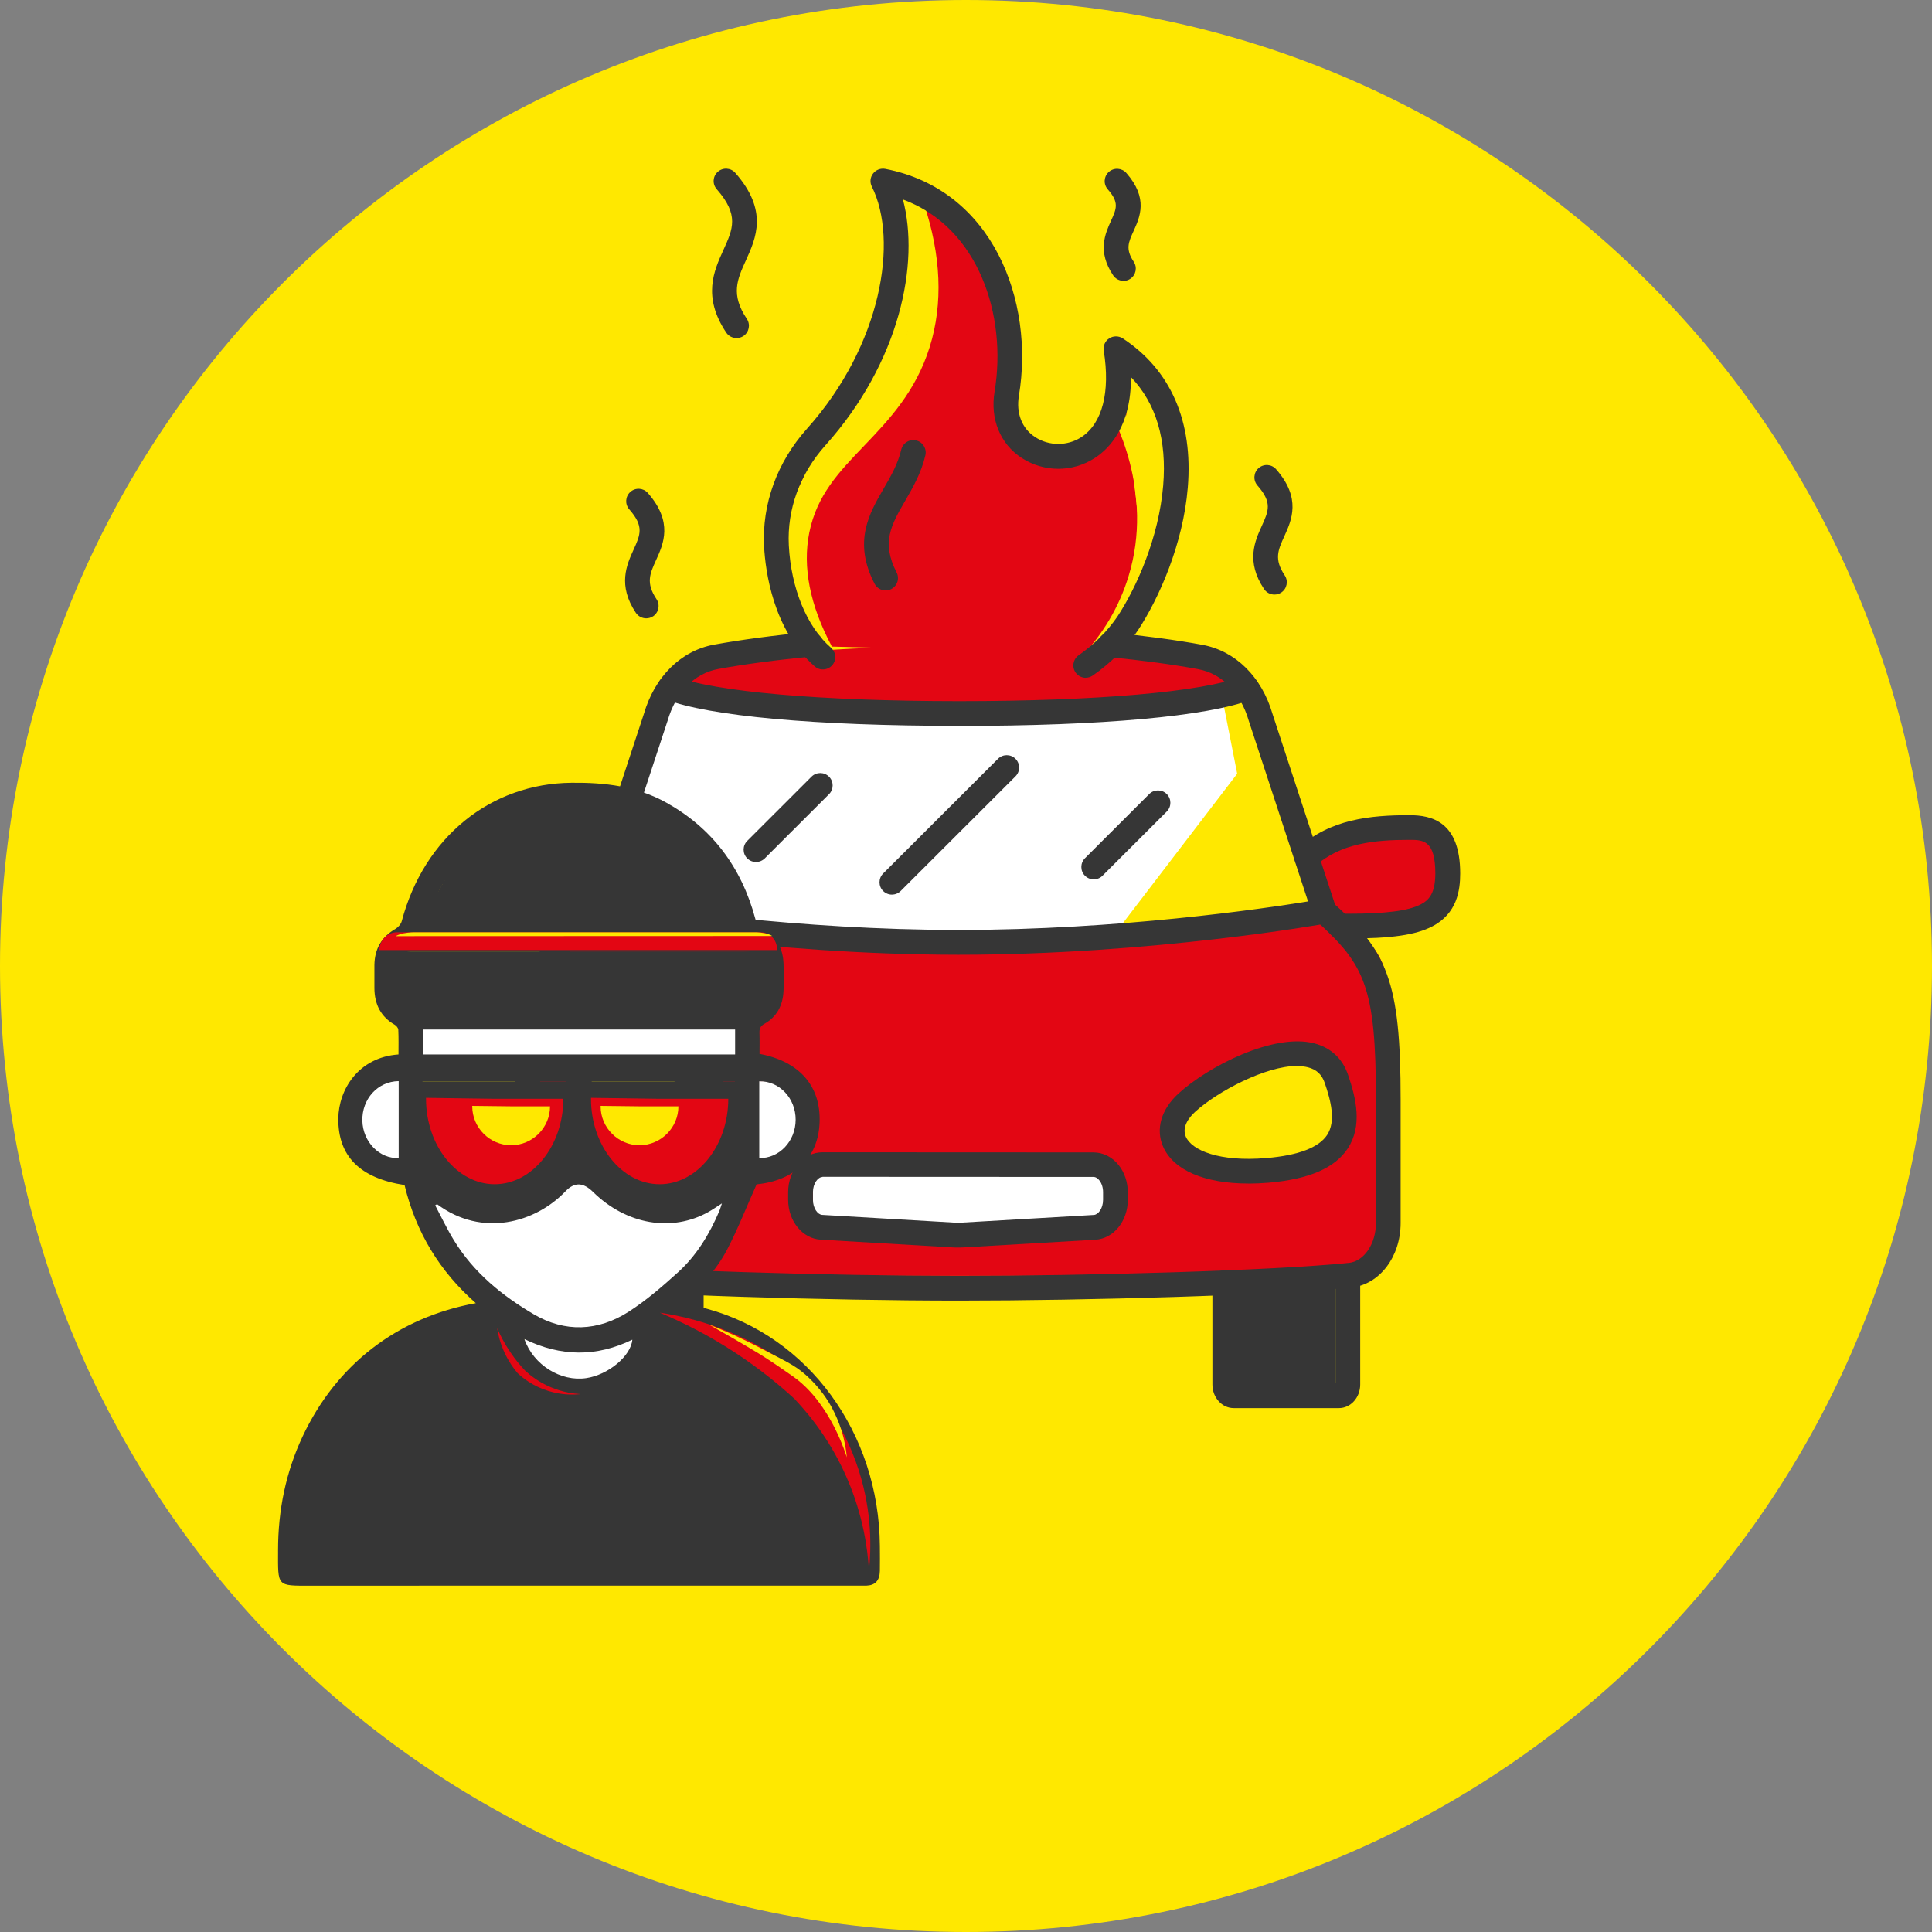 <svg width="120" height="120" viewBox="0 0 120 120" fill="none" xmlns="http://www.w3.org/2000/svg">
<rect x="0" y="0" width="120" height="120" fill="#808080" stroke="none"/>
<g clip-path="url(#clip0_595_35033)">
<path d="M60 120C93.137 120 120 93.137 120 60C120 26.863 93.137 0 60 0C26.863 0 0 26.863 0 60C0 93.137 26.863 120 60 120Z" fill="#FFE800"/>
<path d="M81.846 57.039C75.438 58.019 67.89 58.739 59.43 58.731C50.998 58.723 43.47 57.995 37.078 57.011C38.378 52.515 39.682 48.019 40.982 43.523H77.582C79.006 48.027 80.426 52.535 81.85 57.039H81.846Z" fill="white"/>
<path d="M79.645 50.354C78.941 50.762 78.241 51.166 77.537 51.574C77.013 48.918 76.489 46.266 75.969 43.61C76.509 43.434 77.049 43.258 77.593 43.078C78.277 45.502 78.961 47.926 79.645 50.354Z" fill="#FFE800"/>
<path d="M82.103 56.682C77.799 57.142 73.495 57.602 69.191 58.062C72.235 54.082 75.283 50.098 78.327 46.118C78.475 45.946 78.623 45.774 78.775 45.602C79.887 49.298 80.995 52.99 82.107 56.686L82.103 56.682Z" fill="#FFE800"/>
<path d="M82.047 79.245H36.987C34.707 79.245 32.863 77.397 32.863 75.121V61.397C32.863 59.117 34.711 57.273 36.987 57.273C43.579 58.129 51.119 58.725 59.431 58.729C67.815 58.733 75.411 58.133 82.047 57.273C82.323 57.273 83.783 57.301 84.963 58.481C85.711 59.229 86.171 60.257 86.171 61.397V75.121C86.171 77.401 84.323 79.245 82.047 79.245Z" fill="#E30613"/>
<path d="M68.792 72.836H50.492V75.952H68.792V72.836Z" fill="white"/>
<path d="M35.898 71.637C37.019 72.005 38.647 72.401 40.639 72.433C42.478 72.461 44.011 72.169 45.099 71.877C45.246 71.713 45.77 71.077 45.775 70.125C45.779 69.389 45.474 68.861 45.334 68.653C44.819 68.073 43.199 66.405 40.514 65.905C38.614 65.553 37.062 65.949 36.294 66.201C36.163 68.013 36.026 69.829 35.895 71.641L35.898 71.637Z" fill="#FFE800"/>
<path d="M83.134 71.496C82.014 71.864 80.386 72.26 78.394 72.292C76.554 72.32 75.022 72.028 73.934 71.736C73.786 71.572 73.262 70.936 73.258 69.984C73.254 69.248 73.558 68.72 73.698 68.512C74.214 67.932 75.834 66.264 78.518 65.764C80.418 65.412 81.97 65.808 82.738 66.06C82.87 67.872 83.006 69.688 83.138 71.5L83.134 71.496Z" fill="#FFE800"/>
<path d="M89.232 51.891H81.848V57.039H89.232V51.891Z" fill="#E30613"/>
<path d="M37.079 51.859H29.695V57.007H37.079V51.859Z" fill="#E30613"/>
<path d="M59.609 44.021C68.998 44.021 76.609 43.151 76.609 42.077C76.609 41.003 68.998 40.133 59.609 40.133C50.221 40.133 42.609 41.003 42.609 42.077C42.609 43.151 50.221 44.021 59.609 44.021Z" fill="#E30613"/>
<path d="M68.395 40.59C62.131 40.43 55.871 40.27 49.607 40.11C47.751 34.526 48.479 30.998 49.439 28.842C50.987 25.358 53.567 24.454 55.075 20.614C56.403 17.23 55.975 13.914 55.471 11.766C56.787 12.29 58.099 12.818 59.415 13.342C60.519 14.342 62.007 16.002 62.571 18.358C63.503 22.258 61.159 24.994 62.739 26.866C63.743 28.054 65.879 28.366 67.191 27.654C69.367 26.474 68.803 22.726 69.839 22.582C70.755 22.454 72.271 25.25 72.711 28.046C73.571 33.466 70.311 38.246 68.395 40.586V40.59Z" fill="#E30613"/>
<path d="M69.547 22.094C70.367 22.838 71.775 24.334 72.507 26.65C73.967 31.262 71.511 35.238 71.111 35.862" fill="#FFE800"/>
<path d="M67.658 41.442L67.078 40.89C68.506 39.398 69.522 37.678 70.098 35.782C71.69 30.566 69.254 25.95 68.47 24.658L69.154 24.242C69.982 25.606 72.554 30.482 70.862 36.014C70.246 38.03 69.166 39.854 67.654 41.438L67.658 41.442Z" fill="#FFE800"/>
<path d="M56.788 14C56.992 15.644 57.384 20.616 54.328 25.392C52.812 27.768 50.968 29.268 49.676 30.144" fill="#FFE800"/>
<path d="M50.954 41.307C50.666 41.307 50.39 41.151 50.246 40.883C48.714 38.003 48.194 35.271 48.698 32.763C49.258 29.979 50.914 28.251 52.514 26.579C53.966 25.063 55.466 23.499 56.222 21.063C56.95 18.711 56.83 16.043 55.862 13.139C55.722 12.719 55.95 12.267 56.37 12.127C56.79 11.987 57.242 12.215 57.382 12.635C58.458 15.863 58.582 18.859 57.75 21.539C56.882 24.335 55.178 26.115 53.67 27.691C52.094 29.335 50.734 30.755 50.266 33.083C49.838 35.219 50.306 37.591 51.658 40.135C51.866 40.527 51.718 41.011 51.326 41.219C51.206 41.283 51.078 41.311 50.95 41.311L50.954 41.307Z" fill="#FFE800"/>
<path d="M67.439 42.101C67.195 42.101 66.959 41.985 66.807 41.773C66.563 41.425 66.647 40.945 66.995 40.701C67.975 40.013 68.783 39.205 69.403 38.297C70.599 36.477 71.979 33.377 72.247 30.161C72.483 27.317 71.811 25.057 70.243 23.421C70.267 26.461 68.915 27.853 68.003 28.445C66.619 29.345 64.839 29.341 63.459 28.445C62.119 27.569 61.491 26.029 61.775 24.321C62.559 19.609 60.791 14.129 56.083 12.389C57.131 16.333 55.911 22.481 51.271 27.657C49.687 29.425 48.879 31.633 48.995 33.873C49.135 36.553 50.115 38.933 51.615 40.233C51.935 40.513 51.971 40.997 51.691 41.317C51.411 41.637 50.927 41.673 50.607 41.393C48.003 39.129 47.539 35.437 47.459 33.953C47.319 31.305 48.267 28.705 50.123 26.629C54.767 21.445 55.819 14.913 54.151 11.589C54.019 11.329 54.047 11.013 54.227 10.781C54.403 10.549 54.699 10.437 54.983 10.489C61.683 11.777 64.259 18.705 63.287 24.569C63.103 25.673 63.471 26.613 64.299 27.153C65.155 27.713 66.303 27.713 67.163 27.153C68.467 26.305 68.971 24.349 68.555 21.785C68.507 21.485 68.639 21.181 68.895 21.017C69.151 20.853 69.479 20.853 69.735 21.017C72.719 22.977 74.115 26.181 73.775 30.285C73.487 33.789 71.987 37.161 70.679 39.149C69.951 40.221 69.011 41.165 67.875 41.957C67.739 42.049 67.587 42.097 67.435 42.097L67.439 42.101Z" fill="#363636"/>
<path d="M55.005 36.672C54.725 36.672 54.457 36.52 54.321 36.256C52.973 33.644 53.989 31.888 54.889 30.34C55.325 29.592 55.773 28.816 55.977 27.932C56.073 27.52 56.485 27.26 56.901 27.356C57.313 27.452 57.573 27.864 57.477 28.28C57.221 29.384 56.689 30.3 56.221 31.108C55.353 32.604 54.729 33.688 55.689 35.552C55.885 35.928 55.737 36.392 55.357 36.588C55.245 36.648 55.125 36.672 55.005 36.672Z" fill="#363636"/>
<path d="M45.748 20.999C45.5 20.999 45.256 20.879 45.108 20.659C43.616 18.427 44.344 16.819 44.932 15.527C45.528 14.215 45.92 13.351 44.516 11.751C44.236 11.431 44.268 10.947 44.588 10.667C44.908 10.387 45.392 10.419 45.672 10.739C47.732 13.083 46.956 14.791 46.332 16.167C45.792 17.351 45.368 18.287 46.388 19.807C46.624 20.159 46.528 20.635 46.176 20.871C46.044 20.959 45.896 20.999 45.748 20.999Z" fill="#363636"/>
<path d="M69.78 17.443C69.532 17.443 69.288 17.323 69.14 17.103C68.144 15.615 68.644 14.515 69.008 13.711C69.352 12.955 69.524 12.575 68.804 11.759C68.524 11.439 68.556 10.955 68.876 10.675C69.196 10.395 69.68 10.427 69.96 10.747C71.336 12.311 70.8 13.491 70.408 14.351C70.088 15.051 69.896 15.475 70.416 16.255C70.652 16.607 70.556 17.083 70.204 17.319C70.072 17.407 69.924 17.447 69.776 17.447L69.78 17.443Z" fill="#363636"/>
<path d="M79.156 36.929C78.908 36.929 78.664 36.809 78.516 36.59C77.368 34.873 77.948 33.597 78.372 32.666C78.796 31.73 79.032 31.213 78.104 30.157C77.824 29.837 77.856 29.354 78.176 29.073C78.496 28.794 78.98 28.826 79.26 29.145C80.844 30.95 80.224 32.309 79.772 33.306C79.38 34.166 79.124 34.733 79.796 35.737C80.032 36.09 79.936 36.566 79.584 36.801C79.452 36.889 79.304 36.929 79.156 36.929Z" fill="#363636"/>
<path d="M40.136 38.406C39.889 38.406 39.645 38.286 39.496 38.066C38.349 36.35 38.928 35.074 39.352 34.142C39.776 33.206 40.013 32.69 39.084 31.634C38.804 31.314 38.837 30.83 39.157 30.55C39.477 30.27 39.961 30.302 40.24 30.622C41.825 32.426 41.205 33.786 40.752 34.782C40.361 35.642 40.105 36.21 40.776 37.214C41.013 37.566 40.916 38.042 40.565 38.278C40.432 38.366 40.285 38.406 40.136 38.406Z" fill="#363636"/>
<path d="M42.383 87.457H35.843C35.115 87.457 34.523 86.802 34.523 85.993V79.206C34.523 78.781 34.867 78.438 35.291 78.438C35.715 78.438 36.059 78.781 36.059 79.206V85.921H42.167V79.665C42.167 79.242 42.511 78.897 42.935 78.897C43.359 78.897 43.703 79.242 43.703 79.665V85.998C43.703 86.805 43.111 87.462 42.383 87.462V87.457Z" fill="#363636"/>
<path d="M41.48 73.495C41.072 73.495 40.648 73.475 40.204 73.439C37.688 73.223 36.08 72.523 35.288 71.299C34.376 69.895 34.772 68.203 35.28 66.735C35.632 65.715 36.364 65.039 37.4 64.775C39.92 64.135 43.976 66.219 45.816 67.903C46.888 68.887 47.244 70.119 46.768 71.207C46.124 72.675 44.188 73.495 41.484 73.495H41.48ZM38.448 66.187C38.204 66.187 37.98 66.211 37.772 66.263C37.24 66.399 36.908 66.707 36.728 67.235C36.34 68.355 36.02 69.611 36.572 70.459C37.084 71.247 38.348 71.731 40.332 71.903C43.288 72.159 44.984 71.423 45.352 70.583C45.628 69.951 45.104 69.339 44.768 69.031C43.388 67.767 40.4 66.179 38.444 66.179L38.448 66.187Z" fill="#363636"/>
<path d="M59.561 59.301H59.513C47.493 59.297 36.741 57.361 36.633 57.342C36.413 57.301 36.225 57.169 36.109 56.977C35.993 56.785 35.969 56.557 36.041 56.346L39.993 44.337C40.669 42.026 42.297 40.417 44.345 40.041C46.013 39.737 48.065 39.462 50.281 39.254C50.701 39.214 51.077 39.526 51.117 39.946C51.157 40.37 50.845 40.742 50.425 40.782C48.249 40.986 46.245 41.254 44.621 41.55C43.129 41.822 41.977 42.998 41.461 44.778C41.461 44.785 41.457 44.794 41.453 44.801L37.777 55.974C40.553 56.425 49.597 57.758 59.509 57.761H59.557C69.457 57.761 78.473 56.441 81.245 55.989L77.577 44.813C77.577 44.813 77.573 44.797 77.569 44.789C77.053 43.014 75.905 41.837 74.413 41.562C72.861 41.273 70.945 41.017 68.869 40.813C68.445 40.773 68.137 40.398 68.181 39.974C68.221 39.55 68.601 39.242 69.021 39.285C71.137 39.493 73.097 39.758 74.693 40.053C76.741 40.434 78.369 42.038 79.041 44.353L82.981 56.365C83.049 56.578 83.025 56.806 82.913 56.998C82.801 57.19 82.609 57.322 82.389 57.361C82.281 57.382 71.557 59.301 59.557 59.301H59.561Z" fill="#363636"/>
<path d="M59.603 45.085C59.575 45.085 59.547 45.085 59.515 45.085C50.667 45.085 44.039 44.481 41.331 43.437C40.935 43.285 40.739 42.841 40.891 42.445C41.043 42.049 41.487 41.853 41.883 42.005C44.387 42.969 50.979 43.545 59.519 43.549H59.603C68.099 43.549 74.659 42.977 77.155 42.021C77.551 41.869 77.995 42.065 78.147 42.465C78.299 42.861 78.099 43.305 77.703 43.457C74.999 44.493 68.403 45.089 59.603 45.089V45.085Z" fill="#363636"/>
<path d="M59.624 80.782C59.584 80.782 59.544 80.782 59.5 80.782C51.648 80.782 39.956 80.442 35.068 79.95C33.32 79.774 32.004 78.054 32.004 75.95V68.294C32.012 60.838 32.864 59.074 36.252 56.018C36.568 55.734 37.052 55.758 37.336 56.074C37.62 56.39 37.596 56.874 37.28 57.158C34.256 59.89 33.548 61.242 33.544 68.294V75.95C33.544 77.242 34.28 78.326 35.22 78.422C40.064 78.91 51.684 79.242 59.496 79.246H59.62C67.432 79.246 78.96 78.926 83.776 78.442C84.72 78.346 85.46 77.262 85.46 75.974V68.318C85.468 61.266 84.76 59.91 81.736 57.178C81.42 56.894 81.396 56.406 81.68 56.094C81.964 55.778 82.452 55.754 82.764 56.038C86.148 59.098 87 60.862 86.996 68.318V75.974C86.992 78.078 85.672 79.798 83.928 79.97C79.064 80.458 67.468 80.782 59.62 80.782H59.624Z" fill="#363636"/>
<path d="M59.505 77.486C59.393 77.486 59.281 77.486 59.169 77.478L50.973 76.998C49.841 76.93 48.953 75.846 48.953 74.522V74.046C48.953 72.678 49.909 71.57 51.081 71.57L67.921 71.578C68.513 71.578 69.085 71.866 69.485 72.37C69.849 72.83 70.049 73.426 70.049 74.058V74.53C70.049 75.85 69.161 76.938 68.029 77.002L59.833 77.478C59.725 77.486 59.613 77.486 59.505 77.486ZM51.085 73.106C50.805 73.106 50.493 73.51 50.493 74.046V74.518C50.493 75.054 50.793 75.442 51.065 75.458L59.261 75.938C59.421 75.946 59.585 75.946 59.745 75.938L67.941 75.462C68.213 75.446 68.513 75.058 68.513 74.522V74.046C68.513 73.766 68.429 73.498 68.281 73.314C68.217 73.234 68.089 73.102 67.921 73.102L51.081 73.094L51.085 73.106Z" fill="#363636"/>
<path d="M77.538 73.512C74.826 73.512 72.886 72.688 72.242 71.22C71.766 70.136 72.122 68.9 73.198 67.92C75.038 66.236 79.098 64.156 81.614 64.8C82.65 65.064 83.382 65.74 83.73 66.76C84.234 68.228 84.63 69.92 83.718 71.324C82.922 72.544 81.314 73.244 78.798 73.46C78.362 73.496 77.938 73.516 77.534 73.516L77.538 73.512ZM80.562 66.208C78.606 66.208 75.618 67.792 74.238 69.052C73.902 69.36 73.378 69.972 73.654 70.604C74.022 71.444 75.718 72.18 78.674 71.928C80.658 71.76 81.922 71.272 82.434 70.488C82.986 69.64 82.666 68.38 82.282 67.264C82.102 66.736 81.77 66.428 81.238 66.292C81.03 66.24 80.802 66.216 80.562 66.216V66.208Z" fill="#363636"/>
<path d="M46.956 53.541C46.761 53.541 46.565 53.465 46.413 53.317C46.112 53.017 46.112 52.529 46.413 52.229L50.404 48.241C50.705 47.941 51.193 47.941 51.492 48.241C51.792 48.541 51.792 49.029 51.492 49.329L47.501 53.317C47.349 53.465 47.153 53.541 46.956 53.541Z" fill="#363636"/>
<path d="M67.933 54.619C67.737 54.619 67.541 54.543 67.389 54.395C67.089 54.095 67.089 53.607 67.389 53.307L71.381 49.319C71.681 49.019 72.169 49.019 72.469 49.319C72.769 49.619 72.769 50.107 72.469 50.407L68.477 54.395C68.329 54.543 68.129 54.619 67.933 54.619Z" fill="#363636"/>
<path d="M55.398 55.567C55.202 55.567 55.006 55.491 54.854 55.343C54.554 55.043 54.554 54.555 54.854 54.255L61.986 47.131C62.286 46.831 62.774 46.831 63.074 47.131C63.374 47.431 63.374 47.919 63.074 48.219L55.942 55.343C55.794 55.491 55.594 55.567 55.398 55.567Z" fill="#363636"/>
<path d="M35.788 58.266H35.3C30.68 58.266 28.332 57.638 28.332 54.222C28.332 52.81 28.664 51.834 29.348 51.242C30 50.674 30.828 50.602 31.48 50.602H31.484C33.904 50.602 36.416 50.85 38.38 52.65C38.692 52.938 38.716 53.422 38.428 53.734C38.14 54.046 37.656 54.07 37.344 53.782C35.768 52.338 33.596 52.138 31.484 52.138C30.9 52.138 30.576 52.214 30.36 52.402C29.96 52.75 29.876 53.582 29.876 54.222C29.876 55.962 30.388 56.726 35.308 56.73H35.796C36.22 56.73 36.564 57.074 36.564 57.498C36.564 57.922 36.22 58.266 35.796 58.266H35.788Z" fill="#363636"/>
<path d="M83.735 58.289H83.227C82.803 58.289 82.459 57.945 82.459 57.521C82.459 57.097 82.803 56.753 83.227 56.753H83.715C83.715 56.753 83.727 56.753 83.735 56.753C86.075 56.753 87.463 56.577 88.239 56.177C88.783 55.897 89.147 55.461 89.151 54.249C89.151 52.165 88.367 52.165 87.539 52.165H87.527C85.419 52.165 83.255 52.365 81.683 53.805C81.371 54.093 80.883 54.069 80.599 53.757C80.315 53.445 80.335 52.957 80.647 52.673C82.607 50.881 85.111 50.633 87.531 50.633H87.547C88.899 50.633 90.695 51.009 90.695 54.253C90.695 55.281 90.515 56.741 88.951 57.545C87.923 58.077 86.411 58.293 83.747 58.293L83.735 58.289Z" fill="#363636"/>
<path d="M83.165 87.461H76.625C75.897 87.461 75.305 86.805 75.305 85.997V79.665C75.305 79.241 75.649 78.897 76.073 78.897C76.497 78.897 76.841 79.241 76.841 79.665V85.921H82.949V79.237C82.949 78.813 83.293 78.469 83.717 78.469C84.141 78.469 84.485 78.813 84.485 79.237V85.997C84.485 86.805 83.893 87.461 83.165 87.461Z" fill="#363636"/>
<path d="M42.611 80.039H36.062V86.587H42.611V80.039Z" fill="#363636"/>
<path d="M82.919 80.039H76.371V86.587H82.919V80.039Z" fill="#363636"/>
<path d="M40.166 82.867H32.57V85.999H40.166V82.867Z" fill="white"/>
<path d="M43.023 79.37C42.519 79.902 39.883 82.586 35.651 82.678C32.183 82.754 29.771 81.046 29.063 80.498C28.163 78.03 27.267 75.562 26.367 73.094H45.915C44.951 75.186 43.987 77.278 43.023 79.366V79.37Z" fill="white"/>
<path d="M46.555 63.281H25.879V65.829H46.555V63.281Z" fill="white"/>
<path d="M49.804 67.156H46.828V72.176H49.804V67.156Z" fill="white"/>
<path d="M25.484 67.148H22.508V72.168H25.484V67.148Z" fill="white"/>
<path d="M46.987 73.578C46.363 74.97 45.835 76.322 45.171 77.598C44.495 78.89 43.519 79.938 42.387 80.926C42.935 81.054 43.411 81.154 43.883 81.282C50.211 83.002 54.595 88.998 54.651 96.014C54.655 96.534 54.659 97.054 54.651 97.57C54.639 98.166 54.367 98.462 53.823 98.486C53.683 98.49 53.543 98.486 53.403 98.486C42.035 98.486 30.663 98.482 19.295 98.49C17.171 98.49 17.267 98.562 17.271 96.286C17.271 93.798 17.755 91.434 18.799 89.214C20.899 84.754 24.683 81.826 29.555 80.942C27.315 78.974 25.835 76.546 25.127 73.606C22.343 73.178 20.987 71.802 21.015 69.462C21.035 67.702 22.239 65.67 24.751 65.494C24.751 64.986 24.763 64.47 24.739 63.958C24.735 63.846 24.611 63.702 24.511 63.646C23.659 63.154 23.255 62.382 23.255 61.354C23.255 60.886 23.251 60.414 23.255 59.946C23.267 58.91 23.723 58.178 24.571 57.69C24.735 57.594 24.907 57.398 24.955 57.21C26.339 52.002 30.471 48.662 35.507 48.618C37.559 48.598 39.551 48.826 41.395 49.858C44.191 51.418 46.047 53.822 46.919 57.086C46.999 57.39 47.107 57.594 47.403 57.742C48.219 58.158 48.635 58.894 48.667 59.862C48.687 60.414 48.687 60.966 48.667 61.518C48.635 62.442 48.247 63.162 47.479 63.59C47.219 63.734 47.163 63.898 47.171 64.17C47.187 64.602 47.175 65.034 47.175 65.458C49.659 65.922 50.991 67.458 50.907 69.722C50.823 71.93 49.343 73.334 46.987 73.562V73.578ZM47.163 96.842H53.131C53.523 88.466 47.171 82.586 41.155 82.506C40.283 85.558 38.555 87.174 36.115 87.23C34.955 87.258 33.899 86.922 32.955 86.206C31.755 85.294 31.059 84.026 30.791 82.494C23.727 82.73 18.211 89.73 18.835 96.858H24.755V91.29H26.255V96.85H45.699V91.278H47.167V96.846L47.163 96.842ZM45.423 57.466C45.423 57.402 45.431 57.354 45.423 57.306C45.403 57.21 45.375 57.114 45.347 57.018C44.475 54.342 42.843 52.398 40.471 51.166C38.795 50.298 37.003 50.206 35.183 50.242C31.299 50.314 27.787 53.07 26.571 57.038C26.531 57.17 26.511 57.314 26.475 57.47H45.427L45.423 57.466ZM27.147 74.79C27.107 74.814 27.071 74.838 27.031 74.866C27.411 75.586 27.759 76.326 28.183 77.018C29.427 79.062 31.211 80.49 33.155 81.634C35.087 82.77 37.139 82.694 39.039 81.478C40.127 80.782 41.135 79.91 42.107 79.03C43.255 77.994 44.067 76.662 44.687 75.198C44.739 75.07 44.775 74.934 44.839 74.746C44.523 74.95 44.275 75.122 44.015 75.27C41.731 76.554 38.903 76.066 36.839 74.038C36.227 73.434 35.687 73.402 35.119 73.998C33.271 75.934 29.955 76.89 27.147 74.794V74.79ZM45.647 67.162H26.243C26.243 68.282 26.275 69.37 26.231 70.454C26.199 71.278 26.411 71.914 27.011 72.474C27.647 73.066 28.203 73.758 29.027 74.058C30.859 74.73 32.471 74.258 33.947 72.978C34.371 72.61 34.855 72.246 35.371 72.082C36.347 71.766 37.195 72.162 37.919 72.902C39.535 74.554 42.571 75.186 44.607 72.774C44.827 72.514 45.095 72.298 45.291 72.018C45.451 71.794 45.627 71.51 45.631 71.246C45.663 69.894 45.647 68.542 45.647 67.162ZM35.963 62.302C38.439 62.302 40.915 62.302 43.391 62.302C44.371 62.302 45.355 62.31 46.335 62.302C46.887 62.298 47.159 61.994 47.175 61.398C47.183 61.03 47.175 60.662 47.175 60.294C47.175 59.306 46.975 59.09 46.051 59.09C39.323 59.09 32.595 59.09 25.867 59.09C25.759 59.09 25.647 59.086 25.539 59.09C25.043 59.118 24.767 59.406 24.747 59.942C24.735 60.342 24.747 60.746 24.747 61.146C24.747 62.07 24.963 62.302 25.823 62.302C29.203 62.302 32.583 62.302 35.963 62.302ZM45.659 63.946H26.279V65.494H45.659V63.946ZM24.763 71.922V67.15C23.451 67.17 22.475 68.266 22.507 69.614C22.539 70.93 23.579 71.986 24.763 71.926V71.922ZM47.159 71.93C48.395 71.958 49.415 70.89 49.419 69.55C49.423 68.226 48.427 67.142 47.159 67.158V71.93ZM32.571 83.174C33.131 84.79 34.835 85.83 36.411 85.598C37.775 85.398 39.187 84.23 39.275 83.21C37.063 84.286 34.851 84.282 32.571 83.174Z" fill="#363636"/>
<path d="M31.171 97.507C26.839 97.519 22.507 97.531 18.175 97.543C18.035 96.235 17.963 93.943 18.819 91.291C19.763 88.367 21.371 86.431 22.303 85.455C23.235 84.691 24.543 83.771 26.243 82.991C28.155 82.115 29.895 81.719 31.171 81.531V97.503V97.507Z" fill="#363636"/>
<path d="M40.973 97.335C45.305 97.347 49.637 97.359 53.969 97.371C54.109 96.063 54.181 93.771 53.325 91.119C52.381 88.195 50.773 86.259 49.841 85.283C48.909 84.519 47.601 83.599 45.901 82.819C43.989 81.943 42.249 81.547 40.973 81.359C40.973 86.683 40.973 92.007 40.973 97.331V97.335Z" fill="#363636"/>
<path d="M41.728 97.335H29.676C30.176 92.679 30.676 88.023 31.176 83.367C31.336 83.763 32.208 85.795 34.228 86.447C36.564 87.199 39.552 85.811 40.976 82.867C41.228 87.691 41.48 92.515 41.732 97.335H41.728Z" fill="#363636"/>
<path d="M45.92 67.164H25.828V72.172H45.92V67.164Z" fill="#363636"/>
<path d="M33.031 69.43H28.735C27.352 69.43 26.23 70.551 26.23 71.934C26.23 73.317 27.352 74.438 28.735 74.438H33.031C34.413 74.438 35.535 73.317 35.535 71.934C35.535 70.551 34.413 69.43 33.031 69.43Z" fill="#363636"/>
<path d="M43.154 69.672H39.234C37.852 69.672 36.73 70.793 36.73 72.176C36.73 73.559 37.852 74.68 39.234 74.68H43.154C44.537 74.68 45.658 73.559 45.658 72.176C45.658 70.793 44.537 69.672 43.154 69.672Z" fill="#363636"/>
<path d="M47.678 59.094H24.582V62.83H47.678V59.094Z" fill="#363636"/>
<path d="M46.555 57.908C39.663 57.86 32.771 57.812 25.879 57.76C27.047 55.68 28.215 53.6 29.383 51.52C30.199 50.936 32.471 49.476 35.727 49.416C39.283 49.348 41.771 50.996 42.559 51.568C43.891 53.68 45.227 55.796 46.559 57.908H46.555Z" fill="#363636"/>
<path d="M30.725 68.248H34.989C34.989 71.159 33.065 73.555 30.725 73.555C28.385 73.555 26.461 71.159 26.461 68.248C26.461 68.228 26.461 68.207 26.461 68.188L30.725 68.248Z" fill="#E30613"/>
<path d="M40.971 68.248H45.235C45.235 71.159 43.311 73.555 40.971 73.555C38.631 73.555 36.707 71.159 36.707 68.248C36.707 68.228 36.707 68.207 36.707 68.188L40.971 68.248Z" fill="#E30613"/>
<path d="M24.666 57.906H47.234C47.798 57.906 48.258 58.366 48.258 58.93V59.01H23.566C23.566 58.402 24.062 57.906 24.67 57.906H24.666Z" fill="#E30613"/>
<path d="M49.413 86.959C50.329 87.935 51.641 89.559 52.633 91.871C53.617 94.163 53.893 96.211 53.973 97.543C54.113 96.235 54.185 93.943 53.329 91.291C52.385 88.367 50.777 86.431 49.845 85.455C48.913 84.691 47.605 83.771 45.905 82.991C43.993 82.115 42.253 81.719 40.977 81.531C42.373 82.115 44.013 82.927 45.745 84.071C47.213 85.043 48.433 86.039 49.417 86.951L49.413 86.959Z" fill="#E30613"/>
<path d="M32.635 85.152C32.951 85.44 33.475 85.856 34.223 86.168C34.963 86.48 35.627 86.564 36.059 86.592C35.635 86.636 34.895 86.66 34.035 86.388C33.091 86.092 32.463 85.584 32.147 85.288C31.899 84.996 31.603 84.58 31.351 84.044C31.067 83.44 30.939 82.892 30.879 82.492C31.067 82.932 31.331 83.448 31.703 83.996C32.015 84.46 32.339 84.844 32.635 85.152Z" fill="#E30613"/>
<path d="M47.966 58.138C40.174 58.138 32.378 58.142 24.582 58.146C24.63 58.114 24.698 58.082 24.786 58.05C25.122 57.926 25.554 57.91 25.718 57.906H46.894C47.038 57.906 47.446 57.922 47.762 58.038C47.854 58.07 47.918 58.106 47.966 58.138Z" fill="#FFE800"/>
<path d="M31.748 68.716H34.164C34.164 70.04 33.076 71.132 31.748 71.132C30.42 71.132 29.332 70.043 29.332 68.716C29.332 68.707 29.332 68.695 29.332 68.688L31.748 68.716Z" fill="#FFE800"/>
<path d="M39.721 68.716H42.137C42.137 70.04 41.049 71.132 39.721 71.132C38.393 71.132 37.305 70.043 37.305 68.716C37.305 68.707 37.305 68.695 37.305 68.688L39.721 68.716Z" fill="#FFE800"/>
<path d="M49.811 85.934C49.891 86.006 50.119 86.21 50.391 86.514C50.843 87.018 51.187 87.538 51.399 87.886C52.003 88.874 52.383 89.858 52.599 90.514C52.559 90.074 52.471 89.49 52.259 88.83C51.923 87.762 51.443 87.03 51.263 86.77C51.095 86.526 50.695 85.978 50.055 85.406C49.323 84.75 48.643 84.482 47.379 83.81C46.191 83.178 45.063 82.67 44.027 82.266C44.927 82.774 45.983 83.378 47.115 84.062C47.115 84.062 47.935 84.558 49.227 85.474C49.331 85.546 49.547 85.702 49.807 85.93L49.811 85.934Z" fill="#FFE800"/>
</g>
<defs>
<clipPath id="clip0_595_35033">
<rect width="120" height="120" fill="white"/>
</clipPath>
</defs>
</svg>
